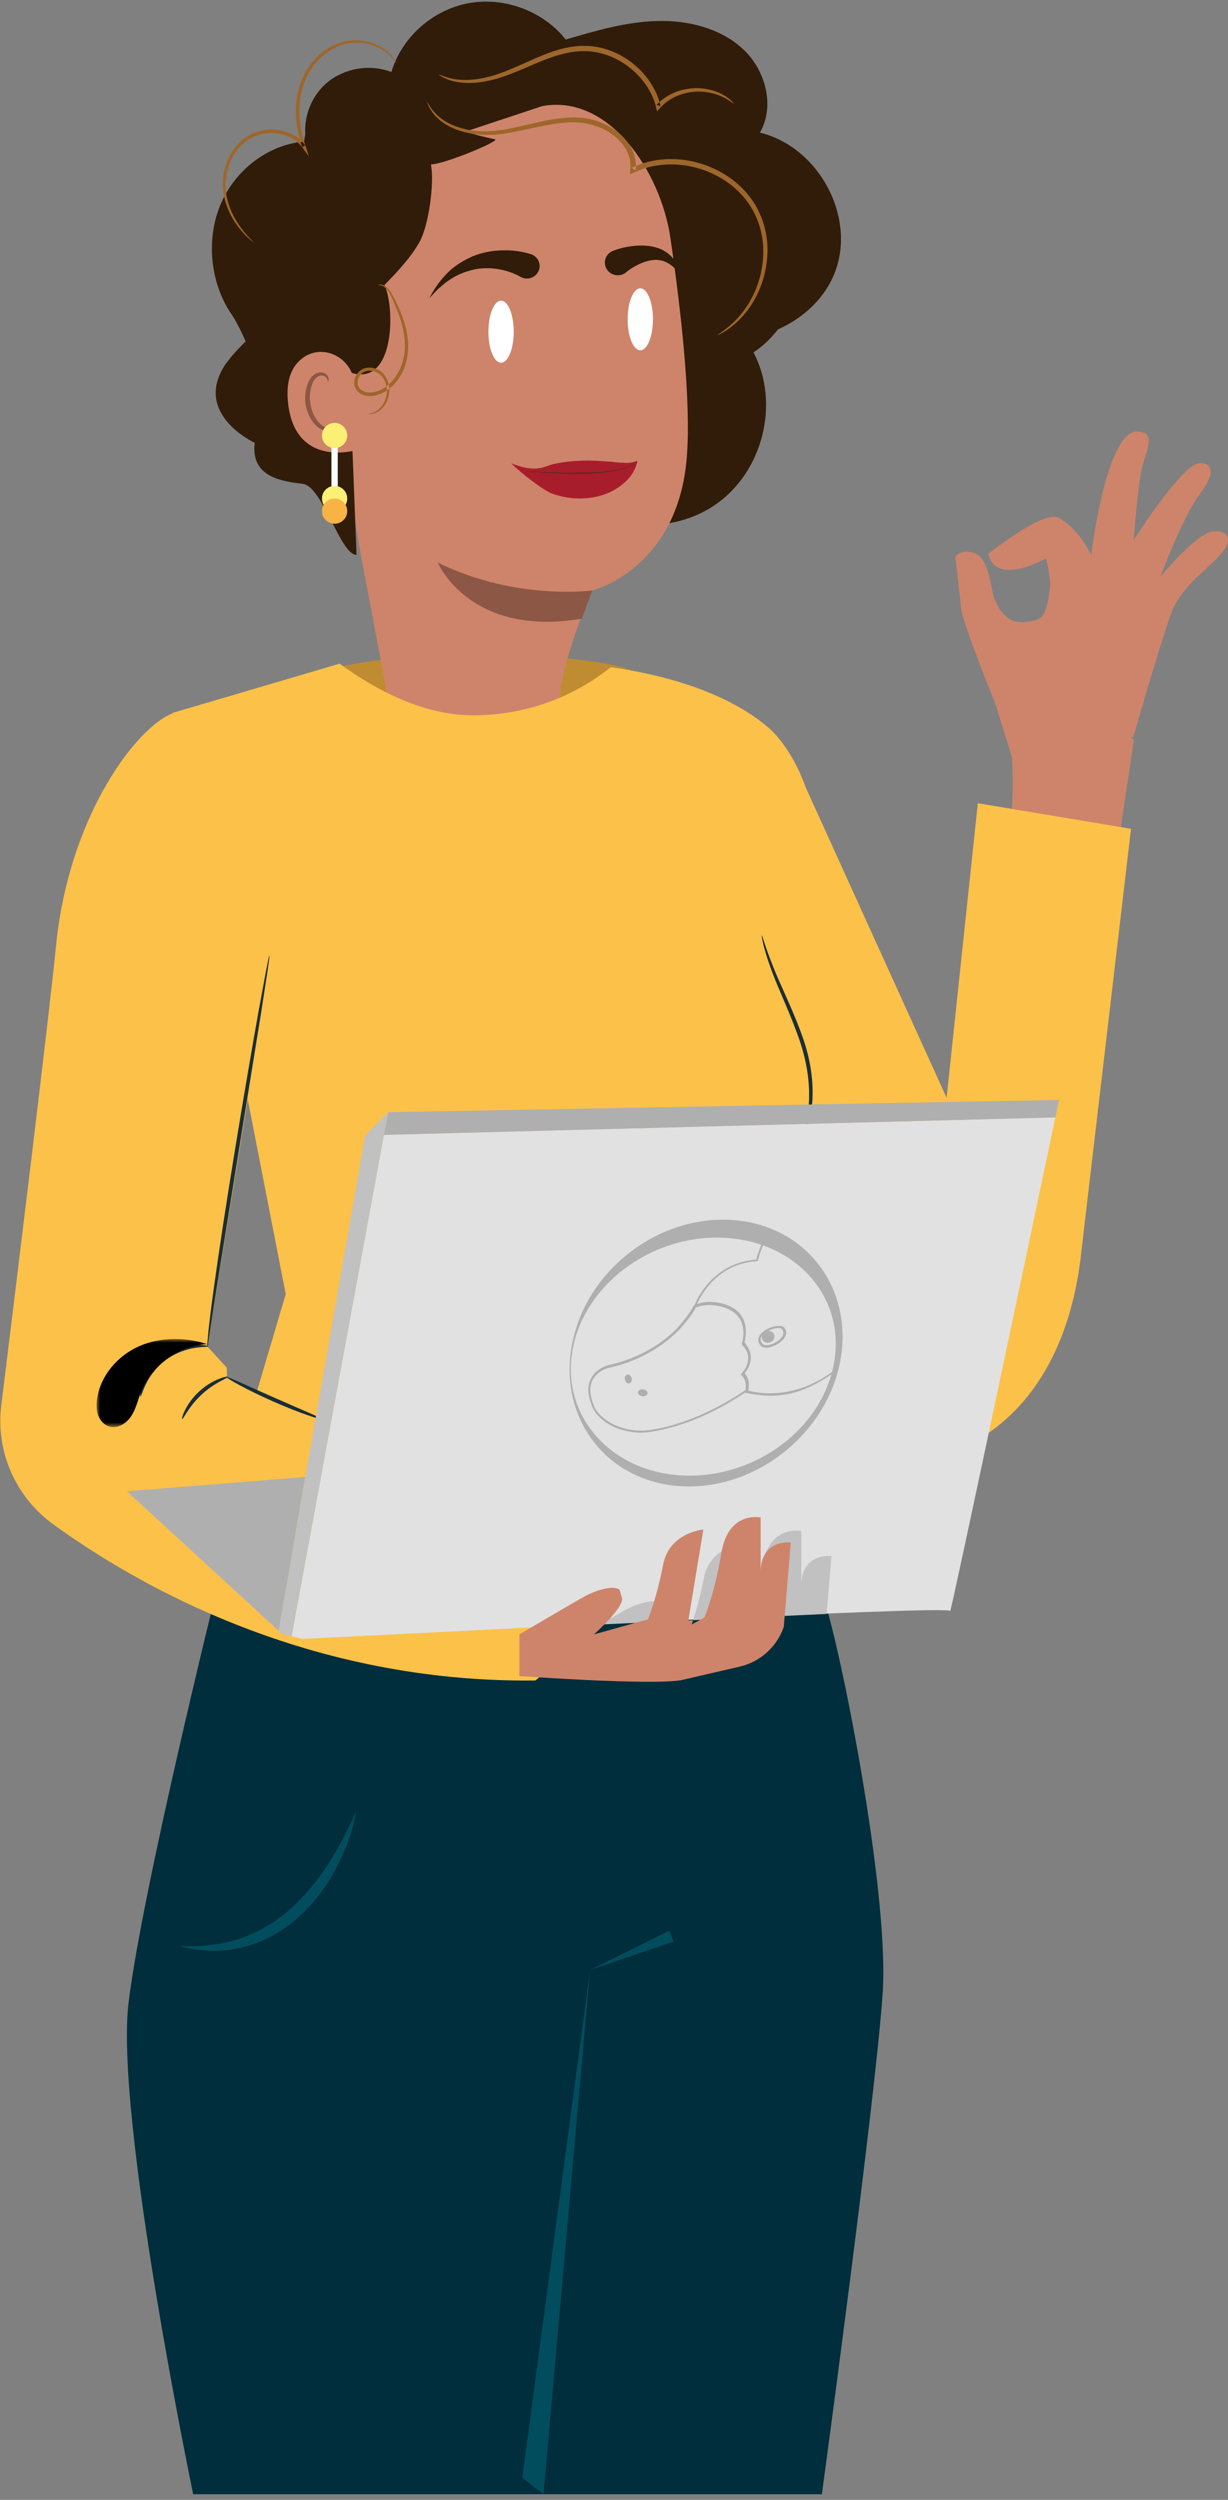 <?xml version="1.0" encoding="UTF-8"?>
<svg width="169px" height="344px" viewBox="0 0 169 344" version="1.1" xmlns="http://www.w3.org/2000/svg" xmlns:xlink="http://www.w3.org/1999/xlink">
    <rect x="0" y="0" width="169" height="344" fill="#808080" stroke="none"/>
    <title>LC</title>
    <defs>
        <path d="M0.976,5.374 C1.207,8.551 2.891,11.589 5.447,13.44 L5.447,13.44 C8.004,15.293 11.389,15.924 14.429,15.111 L14.429,15.111 C16.786,14.48 19.315,13.049 21.485,14.18 L21.485,14.18 C23.765,15.37 24.109,18.694 26.169,20.244 L26.169,20.244 C27.898,21.546 30.064,21.178 32.284,20.812 L32.284,20.812 C33.847,20.555 35.435,20.295 36.915,20.618 L36.915,20.618 C39.682,21.222 41.572,23.712 43.538,25.781 L43.538,25.781 C45.502,27.849 48.354,29.737 51,28.713 L51,28.713 C50.641,26.257 50.273,23.777 49.37,21.47 L49.37,21.47 C48.467,19.165 46.964,17.013 44.817,15.822 L44.817,15.822 C43.641,15.168 42.308,14.819 41.202,14.048 L41.202,14.048 C38.816,12.384 38.053,9.221 36.471,6.763 L36.471,6.763 C34.432,3.589 30.801,1.534 27.069,1.439 L27.069,1.439 C25.754,1.407 24.438,1.599 23.126,1.793 L23.126,1.793 C21.342,2.056 19.565,2.319 17.801,2.012 L17.801,2.012 C15.538,1.617 13.49,0.305 11.208,0.048 L11.208,0.048 C10.919,0.017 10.632,0 10.35,0 L10.35,0 C6.74,0 3.561,2.565 0.976,5.374 L0.976,5.374 Z M0.68,5.7 C0.777,5.591 0.876,5.483 0.976,5.374 L0.976,5.374 C0.975,5.371 0.975,5.367 0.975,5.364 L0.975,5.364 L0.68,5.7 Z M0,6.474 L0.68,5.7 C0.449,5.957 0.221,6.217 0,6.474 L0,6.474 Z" id="path-1"></path>
        <path d="M10.417,0 L10.43,0.022 C10.675,0.433 14.215,6.455 14.244,10.325 L14.244,10.325 L14.244,10.419 L14.238,10.66 C14.21,11.213 14.102,11.714 13.89,12.137 L13.89,12.137 L13.768,12.366 C12.997,13.73 11.56,14.893 10.102,16.009 L9.616,16.379 C7.678,17.856 5.832,19.28 5.615,21.017 L5.615,21.017 L5.591,21.18 C5.323,22.693 4.022,23.839 2.742,23.865 L2.742,23.865 L2.65,23.865 L2.552,23.861 C1.237,23.771 -1.15034523e-14,22.451 -1.15034523e-14,19.071 C-1.15034523e-14,12.137 10.417,0 10.417,0" id="path-3"></path>
        <polygon id="path-5" points="5.75172613e-15 0 15.572 0 15.572 12.122 5.75172613e-15 12.122"></polygon>
    </defs>
    <g id="REFONT" stroke="none" stroke-width="1" fill="none" fill-rule="evenodd">
        <g id="refont-agency-hover-team" transform="translate(-171, -2371)">
            <g id="platypus-team" transform="translate(0, 1667.224)">
                <g id="part-2-team" transform="translate(101, 612)">
                    <g id="LC" transform="translate(70.043, 92)">
                        <g id="Group-19" transform="translate(41.957, 0)">
                            <path d="M89.491,76.713 C89.305,75.666 92.112,74.999 93.269,76.895 C94.426,78.794 94.342,80.967 94.889,82.26 C95.435,83.554 96.239,84.711 97.329,85.171 C98.418,85.631 100.973,85.316 101.516,84.483 C102.06,83.649 102.534,81.379 102.512,80.026 C102.491,78.674 101.963,76.606 101.963,76.606 C101.963,76.606 95.044,80.557 94.013,75.992 C94.013,75.992 101.635,69.849 103.73,71.048 C106.753,72.779 108.177,76.215 108.177,76.215 C108.177,76.215 110.186,59.12 114.485,59.157 C116.951,59.178 116.035,61.186 115.29,63.651 C114.599,65.939 114.033,74.062 114.033,74.062 C114.033,74.062 120.66,63.673 123.029,63.512 C124.862,63.387 125.35,64.914 123.107,67.787 C120.863,70.659 117.679,79.162 117.679,79.162 C117.679,79.162 122.524,73.276 124.828,72.925 C126.666,72.646 128.039,73.732 125.951,76.093 C123.863,78.454 120.478,80.479 119.088,84.414 C117.376,89.266 113.961,101.24 113.961,101.24 L113.598,101.169 C113.883,101.439 114.041,101.596 114.041,101.596 L111.159,121 L94.082,116.222 C94.082,116.222 97.986,119.726 97.292,104.149 C97.279,103.848 95.12,97.232 95.121,96.958 C94.162,94.594 90.744,86.084 90.297,83.699 C90.297,83.699 89.678,77.759 89.491,76.713" id="Fill-1" fill="#CE846A"></path>
                            <path d="M2.15,93.092 C2.15,94.866 11.998,96.302 24.146,96.302 C36.293,96.302 46.141,94.866 46.141,93.092 C46.141,91.319 36.293,89.882 24.146,89.882 C11.998,89.882 2.15,91.319 2.15,93.092" id="Fill-3" fill="#BF8C32"></path>
                            <path d="M62.586,18.026 C64.674,14.36 63.371,9.446 60.271,6.549 C57.171,3.651 52.678,2.544 48.397,2.668 C44.114,2.789 39.954,4.01 35.852,5.22 C32.789,1.313 27.399,-0.699 22.458,0.221 C17.518,1.141 13.256,4.95 11.87,9.687 C8.946,8.554 5.406,9.136 3.02,11.142 C0.633,13.148 -0.493,16.487 0.204,19.491 L18.353,28.428 L34.418,66.824 C39.823,72.663 49.766,73.775 56.374,69.28 C62.981,64.784 65.391,55.264 61.695,48.264 C63.001,47.408 64.122,46.317 65.074,45.096 C68.627,43.519 71.609,40.733 72.949,37.128 C75.787,29.49 70.635,19.994 62.586,18.026" id="Fill-5" fill="#301C08"></path>
                            <path d="M34.994,97.872 C34.577,91.898 39.504,80.979 39.51,81.021 C39.51,81.021 51.278,78.156 52.517,62.719 C53.133,55.042 51.741,42.641 50.267,32.531 C48.94,23.43 41.85,12.688 32.628,14.374 L4.167,23.817 C1.366,24.33 0.57,26.745 0.851,29.524 L0.722,30.847 L7.342,74.402 L11.01,93.838 C11.904,102.116 15.614,108.357 24.109,108.224 C33.509,108.077 35.634,107.063 34.994,97.872" id="Fill-7" fill="#CE846A"></path>
                            <path d="M39.51,81.021 C39.51,81.021 29.097,82.494 18.234,77.19 C18.234,77.19 22.616,87.543 38.072,84.909 L39.51,81.021 Z" id="Fill-9" fill="#8C5745"></path>
                            <path d="M28.7,45.423 C28.7,47.779 27.921,49.689 26.957,49.689 C25.997,49.689 25.217,47.779 25.217,45.423 C25.217,43.065 25.997,41.155 26.957,41.155 C27.921,41.155 28.7,43.065 28.7,45.423" id="Fill-11" fill="#FFFFFF"></path>
                            <path d="M47.862,43.715 C47.862,46.072 47.082,47.982 46.12,47.982 C45.158,47.982 44.379,46.072 44.379,43.715 C44.379,41.359 45.158,39.449 46.12,39.449 C47.082,39.449 47.862,41.359 47.862,43.715" id="Fill-13" fill="#FFFFFF"></path>
                            <path d="M29.574,37.841 C28.802,37.385 27.603,36.968 26.521,36.804 C25.401,36.622 24.234,36.632 23.094,36.9 C21.97,37.177 20.812,37.607 19.821,38.334 C19.275,38.639 18.855,39.096 18.356,39.485 C17.902,39.915 17.493,40.395 17.05,40.858 C17.655,39.751 18.327,38.641 19.247,37.691 C20.117,36.691 21.264,35.914 22.506,35.294 C23.763,34.68 25.177,34.336 26.611,34.245 C28.079,34.167 29.426,34.258 31.024,34.738 C31.953,35.017 32.474,35.98 32.189,36.889 C31.904,37.797 30.922,38.309 29.994,38.03 C29.856,37.989 29.726,37.932 29.608,37.863 L29.574,37.841 Z" id="Fill-15" fill="#301C08"></path>
                            <path d="M42.49,34.244 C43.535,33.856 44.425,33.696 45.429,33.597 C46.41,33.515 47.432,33.564 48.403,33.861 C49.383,34.151 50.247,34.783 50.788,35.535 C51.373,36.278 51.58,37.158 51.759,37.97 C51.309,37.248 50.837,36.548 50.168,36.136 C49.531,35.703 48.822,35.508 48.115,35.544 C47.404,35.579 46.703,35.787 46.033,36.087 C45.388,36.381 44.673,36.807 44.22,37.207 C43.489,37.854 42.363,37.798 41.704,37.083 C41.043,36.368 41.1,35.264 41.831,34.618 C41.999,34.468 42.188,34.357 42.388,34.282 L42.49,34.244 Z" id="Fill-17" fill="#301C08"></path>
                        </g>
                        <g id="Group-22" transform="translate(52.957, 10)">
                            <mask id="mask-2" fill="white">
                                <use xlink:href="#path-1"></use>
                            </mask>
                            <g id="Clip-21"></g>
                            <path d="M0.976,5.374 C1.207,8.551 2.891,11.589 5.447,13.44 L5.447,13.44 C8.004,15.293 11.389,15.924 14.429,15.111 L14.429,15.111 C16.786,14.48 19.315,13.049 21.485,14.18 L21.485,14.18 C23.765,15.37 24.109,18.694 26.169,20.244 L26.169,20.244 C27.898,21.546 30.064,21.178 32.284,20.812 L32.284,20.812 C33.847,20.555 35.435,20.295 36.915,20.618 L36.915,20.618 C39.682,21.222 41.572,23.712 43.538,25.781 L43.538,25.781 C45.502,27.849 48.354,29.737 51,28.713 L51,28.713 C50.641,26.257 50.273,23.777 49.37,21.47 L49.37,21.47 C48.467,19.165 46.964,17.013 44.817,15.822 L44.817,15.822 C43.641,15.168 42.308,14.819 41.202,14.048 L41.202,14.048 C38.816,12.384 38.053,9.221 36.471,6.763 L36.471,6.763 C34.432,3.589 30.801,1.534 27.069,1.439 L27.069,1.439 C25.754,1.407 24.438,1.599 23.126,1.793 L23.126,1.793 C21.342,2.056 19.565,2.319 17.801,2.012 L17.801,2.012 C15.538,1.617 13.49,0.305 11.208,0.048 L11.208,0.048 C10.919,0.017 10.632,0 10.35,0 L10.35,0 C6.74,0 3.561,2.565 0.976,5.374 L0.976,5.374 Z M0.68,5.7 C0.777,5.591 0.876,5.483 0.976,5.374 L0.976,5.374 C0.975,5.371 0.975,5.367 0.975,5.364 L0.975,5.364 L0.68,5.7 Z M0,6.474 L0.68,5.7 C0.449,5.957 0.221,6.217 0,6.474 L0,6.474 Z" id="Fill-20" mask="url(#mask-2)"></path>
                        </g>
                        <g id="Group-83" transform="translate(0, 5.311)">
                            <path d="M68.073,13.628 C66.085,13.222 62.011,12.27 60.838,10.666 C58.291,7.181 54.104,4.991 50.042,5.526 C45.979,6.062 42.309,9.582 41.806,13.948 C36.872,14.364 32.293,17.83 30.282,22.672 C28.272,27.513 28.911,33.534 31.891,37.824 C32.672,38.948 33.764,41.445 33.764,41.445 C33.764,41.445 31.672,43.461 30.783,44.901 C26.67,51.57 35.015,55.399 35.015,55.399 C34.427,60.162 38.821,60.704 41.644,61.05 C44.356,61.385 46.794,70.838 49.025,70.827 L48.043,45.627 C48.3,45.771 48.624,45.882 49.047,45.945 C54.349,46.722 54.253,36.507 52.867,33.689 C54.623,31.874 56.399,30.032 57.672,27.799 C58.949,25.563 59.768,19.677 59.261,17.092 C61.148,17.058 68.946,13.806 68.073,13.628" id="Fill-23" fill="#301C08"></path>
                            <path d="M48.678,46.957 C48.26,43.675 44.496,41.751 41.763,43.623 C40.263,44.649 39.202,46.564 39.615,50.052 C40.719,59.351 49.841,56.327 49.825,56.058 C49.816,55.891 49.168,50.801 48.678,46.957" id="Fill-25" fill="#CE846A"></path>
                            <path d="M46.563,52.872 C46.517,52.847 46.413,53.004 46.154,53.161 C45.901,53.317 45.451,53.454 44.945,53.33 C43.918,53.087 42.904,51.624 42.661,49.954 C42.536,49.109 42.618,48.282 42.839,47.58 C43.042,46.866 43.427,46.339 43.913,46.192 C44.391,46.02 44.777,46.275 44.923,46.523 C45.078,46.768 45.041,46.961 45.092,46.971 C45.121,46.991 45.273,46.791 45.153,46.416 C45.093,46.236 44.958,46.029 44.719,45.876 C44.473,45.722 44.133,45.668 43.792,45.746 C43.08,45.881 42.511,46.618 42.268,47.389 C41.987,48.169 41.873,49.1 42.014,50.048 C42.296,51.915 43.464,53.555 44.856,53.784 C45.532,53.877 46.055,53.615 46.311,53.361 C46.573,53.097 46.597,52.885 46.563,52.872" id="Fill-27" fill="#8C5745"></path>
                            <path d="M98.696,40.583 C98.648,40.507 99.592,40.059 100.926,38.8 C102.231,37.55 103.909,35.353 104.644,32.162 C105.003,30.586 105.156,28.777 104.809,26.908 C104.461,25.051 103.658,23.122 102.244,21.524 C99.498,18.301 94.515,16.333 89.683,17.366 C89.243,17.447 88.826,17.609 88.405,17.722 C87.996,17.873 87.606,18.05 87.222,18.207 L86.628,18.448 L86.697,17.828 C86.824,16.741 86.552,15.639 85.943,14.743 C85.341,13.841 84.509,13.109 83.592,12.562 C81.735,11.444 79.622,11.159 77.633,11.35 C73.652,11.731 70.142,13.076 66.997,13.033 C63.876,13.031 61.425,11.944 60.187,10.733 C59.542,10.148 59.214,9.546 58.996,9.158 C58.819,8.742 58.74,8.522 58.762,8.512 C58.843,8.464 59.103,9.431 60.37,10.53 C61.609,11.624 63.981,12.593 66.994,12.533 C68.49,12.505 70.125,12.181 71.873,11.779 C73.625,11.384 75.508,10.882 77.576,10.693 C78.608,10.606 79.685,10.584 80.786,10.782 C81.876,10.98 82.953,11.372 83.954,11.952 C84.948,12.538 85.867,13.329 86.55,14.345 C87.241,15.351 87.578,16.655 87.426,17.924 L86.901,17.547 C87.31,17.38 87.726,17.19 88.163,17.029 C88.611,16.905 89.057,16.735 89.524,16.648 C94.663,15.557 99.872,17.651 102.759,21.084 C104.241,22.788 105.074,24.849 105.41,26.805 C105.749,28.774 105.556,30.656 105.15,32.284 C104.321,35.578 102.518,37.797 101.119,39.01 C100.412,39.623 99.809,40.036 99.37,40.259 C98.938,40.494 98.708,40.604 98.696,40.583" id="Fill-29" fill="#9E662A"></path>
                            <path d="M100.933,8.708 C100.869,8.803 100.066,7.877 98.158,7.34 C97.215,7.093 96.003,6.941 94.668,7.208 C93.34,7.441 91.885,8.113 90.784,9.331 L90.377,9.783 L90.239,9.195 C89.492,6.03 86.55,2.734 82.505,1.759 C79.468,1.008 76.485,2.035 73.981,3.076 C71.455,4.148 69.138,5.215 67.033,5.606 C64.945,6.051 63.166,5.9 62.027,5.551 C61.456,5.376 61.035,5.181 60.766,5.024 C60.496,4.865 60.363,4.771 60.375,4.748 C60.407,4.686 60.977,5.015 62.098,5.275 C63.218,5.525 64.914,5.591 66.921,5.098 C68.943,4.657 71.168,3.574 73.717,2.452 C74.998,1.909 76.374,1.36 77.89,1.04 C79.396,0.707 81.059,0.66 82.675,1.042 C87.018,2.094 90.115,5.636 90.856,9.046 L90.311,8.909 C91.556,7.579 93.157,6.902 94.579,6.698 C96.013,6.458 97.29,6.671 98.265,6.985 C99.246,7.31 99.93,7.762 100.354,8.104 C100.768,8.463 100.953,8.688 100.933,8.708" id="Fill-31" fill="#9E662A"></path>
                            <path d="M34.815,27.772 C34.804,27.785 34.663,27.679 34.402,27.465 C34.151,27.243 33.779,26.912 33.354,26.431 C32.519,25.481 31.359,23.932 30.832,21.658 C30.581,20.531 30.525,19.225 30.837,17.887 C31.142,16.558 31.801,15.18 32.918,14.088 C34.015,12.987 35.641,12.263 37.347,12.295 C39.033,12.291 40.861,12.986 41.972,14.474 L41.54,14.701 C41.531,14.669 41.518,14.634 41.508,14.601 C40.354,11.272 40.354,7.635 41.761,4.848 C43.124,2.055 45.699,0.309 48.041,0.049 C50.402,-0.222 52.247,0.688 53.22,1.507 C53.727,1.917 54.027,2.33 54.227,2.601 C54.404,2.892 54.489,3.047 54.475,3.056 C54.426,3.094 54.107,2.428 53.101,1.659 C52.124,0.909 50.325,0.092 48.086,0.394 C45.878,0.682 43.448,2.369 42.168,5.048 C40.85,7.71 40.852,11.206 41.974,14.443 C41.985,14.476 41.996,14.509 42.006,14.541 L42.481,15.984 L41.575,14.766 C40.582,13.431 38.913,12.777 37.344,12.775 C35.756,12.744 34.27,13.394 33.234,14.41 C32.182,15.421 31.539,16.719 31.232,17.981 C30.92,19.253 30.951,20.495 31.172,21.586 C31.635,23.785 32.721,25.335 33.501,26.307 C34.301,27.284 34.847,27.737 34.815,27.772" id="Fill-33" fill="#9E662A"></path>
                            <path d="M50.695,51.412 C50.681,51.355 51.206,51.424 51.889,50.939 C52.545,50.479 53.327,49.364 53.174,47.882 C53.106,47.166 52.784,46.365 52.102,45.891 C51.446,45.418 50.378,45.28 49.715,45.891 C49.391,46.187 49.176,46.641 49.169,47.098 C49.158,47.555 49.403,47.989 49.816,48.227 C50.225,48.47 50.764,48.526 51.284,48.451 C51.805,48.379 52.314,48.161 52.79,47.872 C54.695,46.658 55.573,44.415 55.671,42.491 C55.762,40.513 55.22,38.754 54.69,37.347 C54.117,35.95 53.667,34.77 53.086,34.183 C52.499,33.559 51.94,33.733 51.955,33.681 C51.952,33.673 52.064,33.614 52.302,33.617 C52.536,33.622 52.89,33.742 53.219,34.046 C53.55,34.341 53.862,34.792 54.134,35.343 C54.413,35.883 54.716,36.508 55.012,37.219 C55.591,38.631 56.192,40.429 56.125,42.512 C56.077,43.546 55.843,44.635 55.343,45.656 C54.848,46.671 54.092,47.64 53.049,48.289 C52.039,48.92 50.687,49.267 49.569,48.641 C49.022,48.331 48.671,47.696 48.699,47.09 C48.717,46.49 48.988,45.936 49.409,45.555 C49.838,45.165 50.416,45.02 50.936,45.051 C51.461,45.084 51.946,45.273 52.339,45.56 C53.14,46.146 53.468,47.066 53.521,47.851 C53.639,49.479 52.734,50.657 51.995,51.098 C51.618,51.334 51.274,51.415 51.045,51.431 C50.815,51.453 50.694,51.424 50.695,51.412" id="Fill-35" fill="#9E662A"></path>
                            <g id="Group-39" transform="translate(39.06, 14.518)">
                                <mask id="mask-4" fill="white">
                                    <use xlink:href="#path-3"></use>
                                </mask>
                                <g id="Clip-38"></g>
                                <path d="M-1.15034523e-14,19.071 C-1.15034523e-14,22.535 1.299,23.836 2.65,23.865 L2.65,23.865 L2.742,23.865 C4.068,23.839 5.415,22.61 5.615,21.017 L5.615,21.017 C6.022,17.76 12.154,15.604 13.89,12.137 L13.89,12.137 C14.132,11.653 14.239,11.068 14.244,10.419 L14.244,10.419 L14.244,10.325 C14.214,6.317 10.417,0 10.417,0 L10.417,0 C10.417,0 -1.15034523e-14,12.137 -1.15034523e-14,19.071" id="Fill-37" mask="url(#mask-4)"></path>
                            </g>
                            <path d="M70.312,58.222 C73.785,59.595 74.776,58.661 76.097,58.332 C77.415,58.028 78.716,57.907 79.999,57.855 C81.28,57.798 82.56,57.902 83.812,57.988 C84.431,58.016 85.083,58.152 85.694,58.137 C86.363,58.208 86.907,58.177 87.675,57.874 C87.497,58.98 86.848,59.943 86.233,60.56 C85.587,61.21 84.914,61.674 84.223,62.033 C82.841,62.747 81.45,63.002 80.068,63.057 C78.686,63.106 77.322,62.868 75.977,62.406 C74.636,61.903 71.573,59.493 70.312,58.222" id="Fill-40" fill="#A81D2B"></path>
                            <path d="M72.049,59.249 C73.372,59.416 74.702,59.529 76.035,59.592 C77.367,59.662 78.703,59.699 80.037,59.684 C81.373,59.647 82.709,59.564 84.031,59.355 C84.69,59.248 85.349,59.114 85.985,58.902 C86.61,58.679 87.244,58.379 87.675,57.862 C87.219,58.357 86.583,58.618 85.956,58.809 C85.322,59.005 84.668,59.13 84.011,59.224 C82.694,59.41 81.363,59.468 80.033,59.486 C78.705,59.524 77.372,59.507 76.041,59.46 C74.711,59.403 73.38,59.339 72.049,59.249" id="Fill-42" fill="#602920"></path>
                            <polygon id="Fill-44" fill="#FFFFFF" points="45.57 62.197 46.439 62.197 46.439 54.393 45.57 54.393"></polygon>
                            <path d="M47.742,54.394 C47.742,55.352 46.964,56.129 46.004,56.129 C45.045,56.129 44.269,55.352 44.269,54.394 C44.269,53.437 45.045,52.66 46.004,52.66 C46.964,52.66 47.742,53.437 47.742,54.394" id="Fill-46" fill="#FCEF76"></path>
                            <path d="M47.742,63.063 C47.742,64.02 46.964,64.798 46.004,64.798 C45.045,64.798 44.269,64.02 44.269,63.063 C44.269,62.105 45.045,61.329 46.004,61.329 C46.964,61.329 47.742,62.105 47.742,63.063" id="Fill-47" fill="#FCEF76"></path>
                            <path d="M47.742,64.798 C47.742,65.755 46.964,66.532 46.004,66.532 C45.045,66.532 44.269,65.755 44.269,64.798 C44.269,63.84 45.045,63.063 46.004,63.063 C46.964,63.063 47.742,63.84 47.742,64.798" id="Fill-48" fill="#F7B346"></path>
                            <path d="M113.067,214.27 C114.097,214.045 122.523,253.552 121.423,268.916 C120.325,284.28 113.067,337.689 113.067,337.689 L26.544,337.689 C26.544,337.689 15.724,285.744 17.654,270.014 C19.583,254.284 29.858,212.909 29.858,212.909 L113.067,214.27 Z" id="Fill-49" fill="#002E3C"></path>
                            <path d="M24.966,92.367 C20.438,92.367 9.553,105.209 7.655,124.728 C6.786,133.664 2.302,170.272 0.131,187.869 C-0.651,194.219 2.105,200.466 7.289,204.225 C19.007,212.72 42.454,226.084 73.646,225.712 L92.547,209.883 L31.198,184.065 L31.165,182.668 L28.491,179.744 L36.147,132.862 C36.147,132.862 43.298,92.369 24.966,92.367" id="Fill-50" fill="#FCC149"></path>
                            <path d="M23.672,92.576 L46.689,85.792 C52.013,89.65 58.461,92.898 65.021,92.898 C72.326,92.898 78.836,90.406 84.004,86.283 C89.151,86.982 99.417,89.044 105.927,94.782 C106.172,94.997 108.96,97.524 110.817,102.77 L130.233,145.534 L134.527,104.996 L155.609,108.516 L148.806,166.422 C147.348,180.922 140.395,192.812 126.119,195.822 L112,179.973 C110.371,192.9 108.927,203.991 108.78,203.844 C108.433,203.497 31.49,198.838 31.49,198.838 L39.28,172.545 L23.672,92.576 Z" id="Fill-51" fill="#FCC149"></path>
                            <path d="M109.095,152.845 C109.115,152.862 109.427,152.544 109.878,151.882 C110.336,151.224 110.871,150.175 111.269,148.789 C112.097,146.021 111.993,141.897 110.61,137.746 C109.212,133.61 107.383,130.13 106.365,127.495 C105.837,126.184 105.454,125.106 105.212,124.354 C104.968,123.601 104.835,123.182 104.796,123.193 C104.763,123.198 104.825,123.635 105.008,124.41 C105.191,125.186 105.521,126.294 106.007,127.631 C106.942,130.323 108.719,133.843 110.094,137.915 C111.448,141.988 111.607,145.984 110.898,148.692 C110.223,151.429 108.979,152.78 109.095,152.845" id="Fill-52" fill="#1A2E35"></path>
                            <path d="M37.036,125.94 C37.019,125.937 36.968,126.123 36.888,126.478 C36.804,126.894 36.7,127.407 36.573,128.034 C36.308,129.468 35.949,131.411 35.513,133.776 C34.646,138.629 33.492,145.341 32.281,152.765 C31.069,160.191 30.04,166.925 29.369,171.809 C29.03,174.253 28.79,176.234 28.643,177.605 C28.586,178.241 28.54,178.765 28.503,179.187 C28.477,179.551 28.472,179.741 28.49,179.744 C28.509,179.746 28.551,179.558 28.612,179.2 C28.676,178.781 28.755,178.263 28.853,177.632 C29.077,176.192 29.38,174.241 29.749,171.866 C30.546,166.928 31.624,160.241 32.817,152.851 C34.012,145.463 35.094,138.777 35.891,133.839 C36.258,131.462 36.558,129.509 36.781,128.069 C36.868,127.436 36.939,126.917 36.997,126.495 C37.041,126.135 37.054,125.944 37.036,125.94" id="Fill-53" fill="#1A2E35"></path>
                            <path d="M19.29,186.658 C19.375,186.676 19.531,185.974 20.027,184.955 C20.514,183.943 21.409,182.62 22.789,181.6 C24.167,180.581 25.696,180.112 26.809,179.942 C27.929,179.766 28.647,179.824 28.654,179.736 C28.666,179.677 27.949,179.478 26.764,179.562 C25.591,179.637 23.94,180.074 22.465,181.165 C20.991,182.254 20.089,183.704 19.675,184.801 C19.248,185.909 19.229,186.65 19.29,186.658" id="Fill-54" fill="#1A2E35"></path>
                            <path d="M25.021,189.734 C25.172,189.805 25.952,187.959 27.729,186.345 C29.484,184.703 31.389,184.074 31.331,183.918 C31.322,183.782 29.227,184.208 27.362,185.945 C25.478,187.663 24.885,189.715 25.021,189.734" id="Fill-55" fill="#1A2E35"></path>
                            <path d="M44.236,189.749 C44.288,189.603 41.328,188.398 37.725,186.802 C34.119,185.214 31.234,183.836 31.161,183.975 C31.094,184.103 33.881,185.702 37.506,187.299 C41.126,188.902 44.187,189.886 44.236,189.749" id="Fill-56" fill="#1A2E35"></path>
                            <path d="M145.197,148.223 C142.586,160.638 130.725,216.978 130.725,216.149 C130.725,215.298 55.115,219.387 41.582,219.98 L40.092,219.618 L52.799,150.631 L145.197,148.223 Z" id="Fill-57" fill="#E1E1E1"></path>
                            <polygon id="Fill-58" fill="#AFAFAF" points="17.423 199.675 41.955 197.702 38.318 218.883"></polygon>
                            <path d="M53.373,147.513 L145.703,145.823 C145.703,145.823 145.521,146.688 145.198,148.224 L52.798,150.631 L53.373,147.513 Z" id="Fill-59" fill="#AFAFAF"></path>
                            <polygon id="Fill-60" fill="#C1C1C1" points="41.955 197.701 41.977 197.698 50.208 150.698 53.373 147.512 40.092 219.619 38.766 219.296 38.319 218.885"></polygon>
                            <path d="M96.82,211.634 C97.649,207.213 102.352,206.799 102.352,206.799 L100.64,217.164 L95.347,217.412 C95.783,216.073 96.365,214.053 96.82,211.634" id="Fill-61" fill="#C1C1C1"></path>
                            <path d="M86.214,215.891 C87.487,215.215 89.349,214.673 90.179,214.849 C91.009,215.027 90.733,214.949 91.148,216.192 C91.259,216.527 91.026,217.05 90.633,217.631 L82.524,218.01 C84.173,217.048 85.688,216.173 86.214,215.891" id="Fill-62" fill="#C1C1C1"></path>
                            <path d="M104.842,209.977 C105.811,204.175 110.237,205.141 110.237,205.141 L110.237,212.324 C110.515,208.041 114.387,208.596 114.387,208.596 L113.723,216.553 L103.168,217.045 C103.653,215.546 104.31,213.167 104.842,209.977" id="Fill-63" fill="#C1C1C1"></path>
                            <path d="M87.298,221.233 C87.298,221.233 89.569,219.208 90.633,217.631 L95.347,217.411 C94.988,218.518 94.728,219.159 94.728,219.159 L87.298,221.233 Z" id="Fill-64" fill="#CE846A"></path>
                            <path d="M100.139,220.198 L100.64,217.164 L103.168,217.045 C102.771,218.273 102.489,218.913 102.489,218.913 L100.139,220.198 Z" id="Fill-65" fill="#CE846A"></path>
                            <path d="M107.822,218.334 L107.822,218.334 L108.789,206.731 C108.789,206.731 104.917,206.18 104.64,210.462 L104.64,203.278 C104.64,203.278 100.213,202.31 99.245,208.112 C98.277,213.914 96.891,217.049 96.891,217.049 L94.542,218.334 L96.755,204.935 C96.755,204.935 92.052,205.35 91.222,209.77 C90.391,214.191 89.13,217.296 89.13,217.296 L81.699,219.37 C81.699,219.37 85.964,215.572 85.55,214.33 C85.135,213.085 85.411,213.163 84.582,212.987 C83.752,212.81 81.889,213.353 80.617,214.029 C79.265,214.747 71.44,219.37 71.44,219.37 L71.44,225.1 C71.44,225.1 89.658,226.416 93.77,225.651 L101.739,223.81 C104.577,223.154 106.876,221.085 107.822,218.334" id="Fill-66" fill="#CE846A"></path>
                            <path d="M104.959,186.487 C107.589,186.706 109.722,186.059 111.171,185.408 C113.18,184.529 115.017,183.14 115.085,183.09 L114.896,182.911 C114.829,182.96 109.697,187.488 102.937,185.822 C103.019,185.444 103.219,184.248 102.419,183.466 C102.804,183.002 104.186,181.08 102.409,179.279 C102.502,178.847 102.941,177.067 102.002,175.612 C101.317,174.563 100.146,173.914 98.479,173.721 C98.479,173.721 97.35,173.406 95.869,173.943 C96.405,172.777 98.601,168.389 104.089,168.021 C104.089,168.021 104.28,167.926 104.304,167.818 C104.338,167.656 104.513,166.844 105.037,165.731 L104.769,165.654 C104.415,166.505 104.117,167.361 104.024,167.795 C97.605,168.251 95.486,174.131 95.463,174.238 L95.336,174.56 L95.651,174.421 C97.156,173.774 98.341,174.095 98.341,174.095 C99.951,174.284 101.066,174.927 101.719,175.863 C102.704,177.377 102.049,179.36 102.038,179.415 L102.026,179.469 L102.07,179.528 C102.87,180.309 103.131,181.212 102.799,182.232 C102.523,182.981 102.073,183.493 102.016,183.488 L101.88,183.588 L101.97,183.706 C102.937,184.503 102.5,186.008 102.5,186.008 L102.477,186.116 L102.589,186.126 C103.459,186.305 104.232,186.426 104.959,186.487" id="Fill-67" fill="#AFAFAF"></path>
                            <path d="M102.626,185.686 C94.745,191.086 88.539,191.339 88.483,191.335 C88.203,191.311 87.912,191.342 87.634,191.319 C83.382,190.964 81.991,188.424 81.934,188.42 C81.109,186.698 80.954,185.308 81.576,184.26 C82.303,182.999 83.738,182.678 83.794,182.683 C89.179,181.481 92.303,178.601 93.399,177.481 C94.957,175.795 95.593,174.691 95.719,174.371 C96.527,174.053 97.502,174.025 98.117,174.075 L98.228,174.085 C99.952,174.284 101.132,174.879 101.774,175.867 C102.704,177.377 102.129,179.258 102.129,179.258 L102.117,179.311 L102.161,179.371 C103.857,181.55 102.174,183.281 102.108,183.331 L102.028,183.435 L102.117,183.553 C102.892,184.442 102.729,185.473 102.626,185.686 M87.574,191.589 C87.854,191.612 88.135,191.635 88.425,191.604 C88.48,191.609 94.854,191.37 102.814,185.868 L102.881,185.817 L102.893,185.764 C102.905,185.708 103.274,184.528 102.343,183.293 C102.715,182.884 103.949,181.116 102.387,179.112 C102.526,178.739 102.953,177.011 102.013,175.557 C101.328,174.508 100.045,173.85 98.266,173.646 L98.155,173.637 C97.482,173.582 96.386,173.655 95.509,174.022 L95.441,174.072 L95.43,174.126 C95.43,174.126 94.894,175.293 93.178,177.187 C92.138,178.312 89.026,181.136 83.764,182.295 C83.709,182.29 82.083,182.704 81.332,184.075 C80.685,185.232 80.818,186.729 81.689,188.509 C81.777,188.626 83.155,191.221 87.574,191.589" id="Fill-68" fill="#AFAFAF"></path>
                            <path d="M85.986,184.408 C86.084,184.746 86.386,184.936 86.644,184.793 C86.891,184.703 86.973,184.325 86.864,184.04 C86.766,183.701 86.465,183.511 86.206,183.655 C85.959,183.744 85.889,184.069 85.986,184.408" id="Fill-69" fill="#AFAFAF"></path>
                            <path d="M88.254,186.579 C88.634,186.665 88.948,186.527 89.063,186.261 C89.165,186.049 88.944,185.755 88.564,185.668 C88.184,185.582 87.869,185.721 87.755,185.987 C87.697,186.257 87.93,186.497 88.254,186.579" id="Fill-70" fill="#AFAFAF"></path>
                            <path d="M107.184,177.2 C107.352,177.214 107.508,177.283 107.552,177.341 C107.83,177.64 107.86,178.027 107.61,178.392 C107.179,179.072 106.033,179.637 105.306,179.577 C105.081,179.558 104.98,179.495 104.893,179.377 C104.571,179.02 104.529,178.687 104.777,178.321 C105.199,177.694 106.457,177.139 107.184,177.2 M105.291,179.905 C106.131,179.976 107.412,179.311 107.922,178.528 C108.25,178.059 108.189,177.558 107.877,177.148 C107.733,177.024 107.576,176.957 107.297,176.934 C106.459,176.864 105.032,177.407 104.509,178.243 C104.327,178.56 104.156,179.095 104.666,179.633 C104.801,179.809 105.011,179.882 105.291,179.905" id="Fill-71" fill="#AFAFAF"></path>
                            <path d="M104.869,178.163 C104.663,178.586 104.907,179.047 105.331,179.193 C105.811,179.343 106.316,179.11 106.467,178.682 C106.672,178.258 106.429,177.798 106.004,177.652 C105.58,177.506 105.018,177.735 104.869,178.163" id="Fill-72" fill="#AFAFAF"></path>
                            <path d="M93.236,197.569 C103.138,198.395 112.708,191.759 114.663,182.67 C116.606,173.635 110.177,165.664 100.275,164.837 C90.372,164.01 80.803,170.647 78.859,179.683 C76.916,188.718 83.335,196.743 93.236,197.569 M101.066,162.481 C111.191,163.326 117.658,172.181 115.495,182.244 C113.331,192.308 103.352,199.79 93.225,198.945 C83.099,198.1 76.631,189.245 78.797,179.181 C80.905,169.114 90.886,161.631 101.066,162.481" id="Fill-73" fill="#AFAFAF"></path>
                            <path d="M93.204,197.456 C103.105,198.283 112.677,191.646 114.632,182.557 C116.574,173.523 110.145,165.551 100.242,164.725 C90.339,163.898 80.771,170.534 78.827,179.57 C76.885,188.605 83.358,196.634 93.204,197.456 M101.033,162.368 C111.16,163.213 117.626,172.069 115.462,182.131 C113.298,192.194 103.318,199.678 93.192,198.831 C83.066,197.987 76.6,189.131 78.764,179.068 C80.873,169.001 90.851,161.518 101.033,162.368" id="Fill-74" fill="#AFAFAF"></path>
                            <path d="M107.184,177.2 C107.352,177.214 107.508,177.283 107.552,177.341 C107.83,177.639 107.86,178.027 107.61,178.391 C107.179,179.072 106.033,179.637 105.306,179.576 C105.081,179.557 104.98,179.494 104.893,179.376 C104.571,179.019 104.529,178.686 104.778,178.321 C105.199,177.694 106.457,177.139 107.184,177.2 M105.291,179.905 C106.131,179.976 107.412,179.311 107.922,178.528 C108.251,178.06 108.188,177.559 107.878,177.147 C107.734,177.024 107.577,176.957 107.299,176.934 C106.46,176.864 105.033,177.406 104.511,178.243 C104.329,178.559 104.157,179.095 104.667,179.633 C104.8,179.809 105.011,179.882 105.291,179.905" id="Fill-75" fill="#AFAFAF"></path>
                            <path d="M105.126,178.295 C105,178.615 105.153,178.957 105.466,179.094 C105.847,179.181 106.229,178.992 106.355,178.672 C106.481,178.351 106.327,178.009 106.014,177.873 C105.689,177.791 105.309,177.979 105.126,178.295" id="Fill-76" fill="#AFAFAF"></path>
                            <g id="Group-79" transform="translate(13.249, 178.724)">
                                <mask id="mask-6" fill="white">
                                    <use xlink:href="#path-5"></use>
                                </mask>
                                <g id="Clip-78"></g>
                                <path d="M15.316,0.718 C12.233,-0.262 8.785,-0.307 5.827,1.003 C2.87,2.313 0.5,5.079 0.062,8.28 C-0.039,9.02 -0.037,9.791 0.22,10.493 C0.478,11.194 1.022,11.818 1.737,12.037 C2.893,12.389 4.129,11.6 4.783,10.585 C5.438,9.57 5.689,8.355 6.131,7.232 C7.617,3.457 11.513,0.761 15.573,0.693 C15.409,0.737 15.243,0.782 15.08,0.826" id="Fill-77" fill="#000000" mask="url(#mask-6)"></path>
                            </g>
                            <polyline id="Fill-80" fill="#014D5E" points="71.836 335.418 81.165 265.548 74.756 337.688"></polyline>
                            <polygon id="Fill-81" fill="#014D5E" points="92.054 260.155 81.165 265.548 92.668 261.624"></polygon>
                            <path d="M48.979,243.655 C47.882,246.245 46.587,248.707 45.095,251.019 C43.595,253.318 41.865,255.456 39.829,257.229 C38.83,258.138 37.727,258.92 36.564,259.591 C35.412,260.283 34.175,260.833 32.889,261.25 C30.316,262.117 27.541,262.344 24.723,262.287 C27.442,263 30.4,263.145 33.224,262.446 C36.063,261.801 38.698,260.331 40.879,258.424 C43.049,256.493 44.825,254.171 46.162,251.648 C47.503,249.133 48.512,246.441 48.979,243.655" id="Fill-82" fill="#014D5E"></path>
                        </g>
                    </g>
                </g>
            </g>
        </g>
    </g>
</svg>